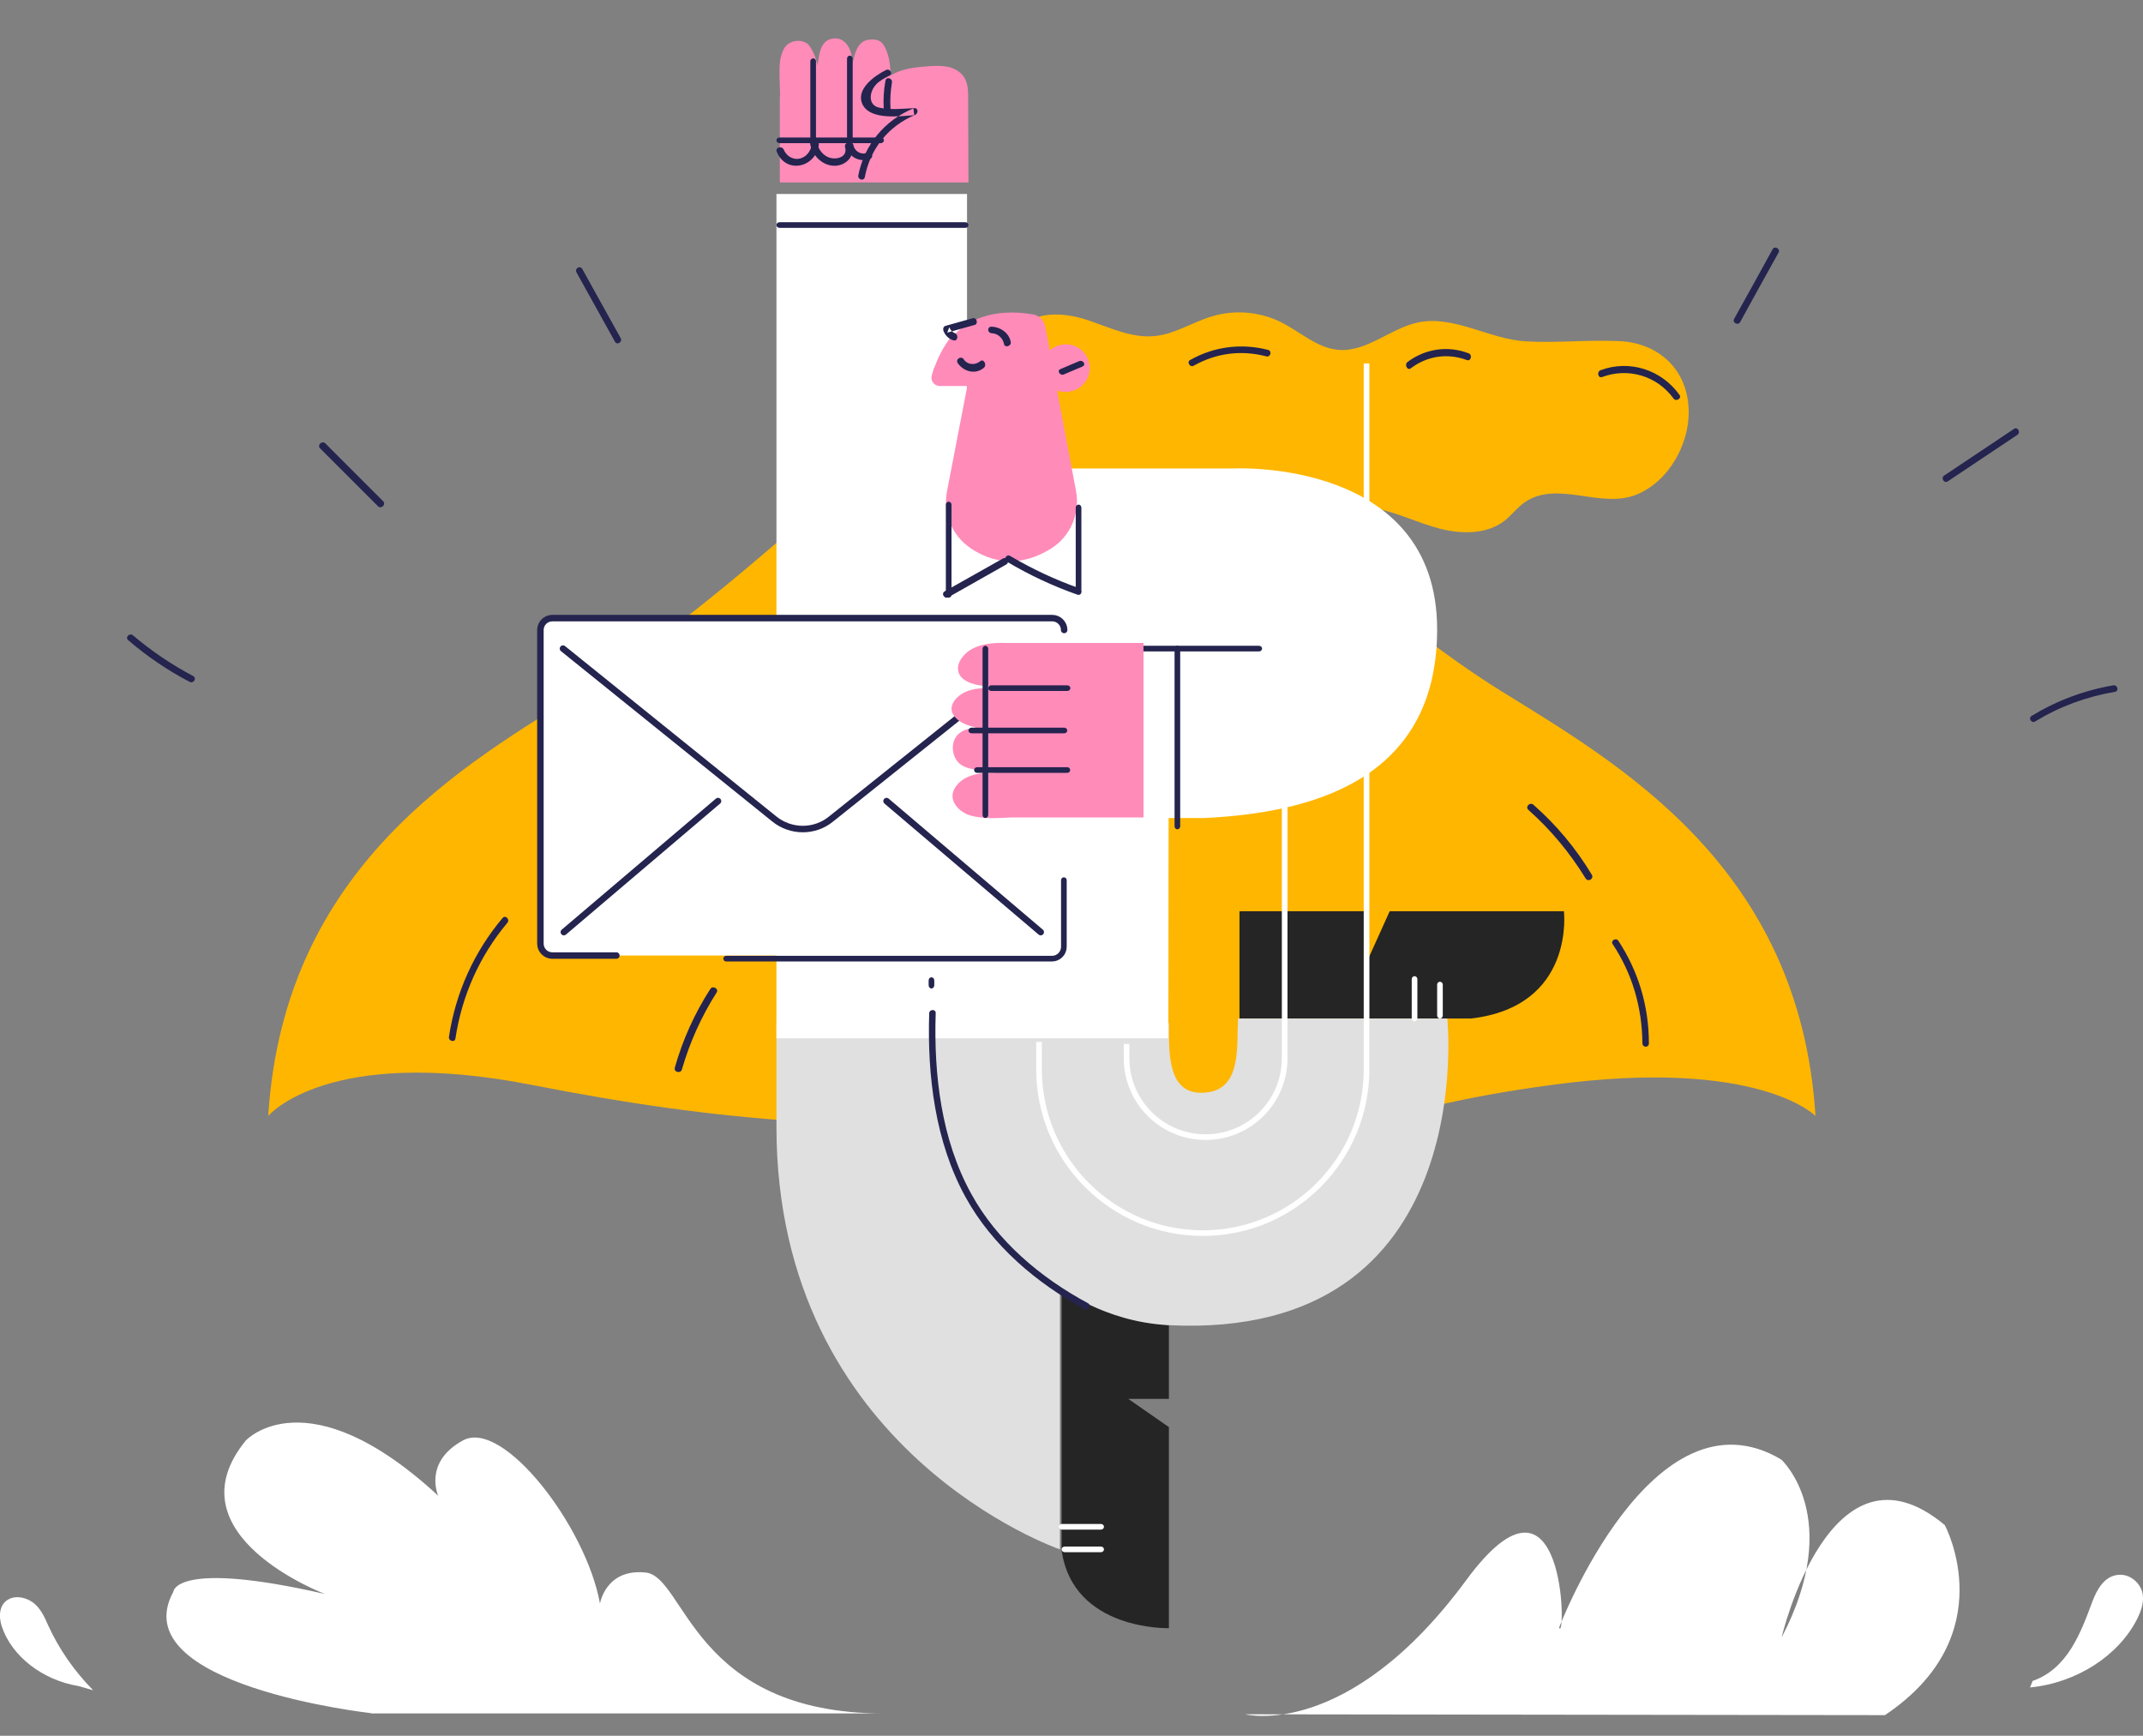 <?xml version="1.0" encoding="utf-8"?>
<!-- Generator: Adobe Illustrator 27.0.0, SVG Export Plug-In . SVG Version: 6.00 Build 0)  -->
<svg version="1.1" id="Layer_1" xmlns="http://www.w3.org/2000/svg" xmlns:xlink="http://www.w3.org/1999/xlink" x="0px" y="0px"
	 viewBox="0 0 759 614.7" style="enable-background:new 0 0 759 614.7;" xml:space="preserve">
<rect x="0" y="0" width="759" height="614.7" fill="#808080" stroke="none"/>
<style type="text/css">
	.st0{fill-rule:evenodd;clip-rule:evenodd;fill:#FFB600;}
	.st1{fill-rule:evenodd;clip-rule:evenodd;fill:#FFFFFF;}
	.st2{fill-rule:evenodd;clip-rule:evenodd;fill:#252525;}
	.st3{fill-rule:evenodd;clip-rule:evenodd;fill:#E0E0E0;}
	.st4{fill-rule:evenodd;clip-rule:evenodd;fill:#FF8BB9;}
	.st5{fill-rule:evenodd;clip-rule:evenodd;fill:#24244F;}
	.st6{fill:none;stroke:#FFFFFF;stroke-width:2;}
	
		.st7{fill-rule:evenodd;clip-rule:evenodd;fill:none;stroke:#24244F;stroke-width:2;stroke-linecap:round;stroke-linejoin:round;stroke-miterlimit:10;}
	
		.st8{fill-rule:evenodd;clip-rule:evenodd;fill:none;stroke:#24244F;stroke-width:2.3;stroke-linecap:round;stroke-linejoin:round;stroke-miterlimit:10;}
</style>
<path class="st0" d="M531.3,244.5c-41.8-26-98.1-78.9-98.1-78.9l-35,159.6l-93.4-159.6c0,0-56.2,52.9-98.1,78.9
	c-41.8,26-106.1,62.1-111.7,150.7c0,0,20.9-25.2,93.3-11c65.9,12.9,118.9,17.7,212.7,12.3c97.6,6.6,79.6-3,148.7-12.3
	c73.1-9.8,93.3,11,93.3,11C637.4,306.7,573.2,270.5,531.3,244.5z"/>
<path class="st0" d="M361,116.4c5.5-6.3,15.6-5.8,23.7-3.2c8,2.6,16,6.7,24.4,5.8c7.1-0.7,13.4-5,20.3-7c8-2.4,16.9-1.6,24.3,2.1
	c6.8,3.4,12.8,9.2,20.4,9.8c10,0.8,18.3-7.6,28.1-9.7c12.8-2.7,25.3,6,38.4,6.7c11,0.6,21.7-0.6,32.8-0.1
	c13.4,0.5,24.7,9.6,24.7,25.3c0,11.4-7.1,24.5-18.6,29.1c-12.6,5.1-28-5.3-39.5,2.7c-2.6,1.8-4.6,4.5-7.1,6.5
	c-6.3,4.9-15.3,4.8-23,2.8c-7.7-2-15-5.7-22.9-7.2c-17.1-3.3-34.2,4.1-51.5,5.8c-5.8,0.6-11.9,0.5-17.5-1.3
	c-8-2.6-14.8-8.7-23.2-9.1c-6.3-0.4-12.2,2.6-18.4,4c-6.1,1.5-13.7,0.9-17.1-4.3c-1.5-2.2-1.9-5-2.2-7.6
	c-2.1-17.1-1.2-34.6,2.7-51.4L361,116.4z"/>
<path class="st1" d="M509,222.9c0-60.4-71.5-57-71.5-57h-95V68.7H275v221h151.6C463.5,287.9,509,276.9,509,222.9z"/>
<path class="st2" d="M414,495.4h-14.4l14.4,10v71.2c0,0-34,1-38-27.6v-92.3c0,0,19,9,38,12.7V495.4z"/>
<path class="st2" d="M553.9,322.7h-61.7l-7.4,16.4l-1.6-16.4H439v38h82C558,356.4,553.9,322.7,553.9,322.7z"/>
<path class="st3" d="M438.5,360.7c-0.6,10.1,1.6,26.3-13.1,26.3c-11.5,0-11.4-13.4-11.4-23.1v-1.6H275V399
	c0,115.3,100.4,149.7,100.4,149.7v-92.9c0,0,15.3,12.3,38.5,13.5c110.7,5.5,98.7-108.6,98.7-108.6
	C515.5,360.7,438.5,360.7,438.5,360.7z"/>
<path class="st4" d="M353.5,129.7c-5-3.5-11.9-7.2-16.1-11c-3.3,3.7-5.5,8.7-6.7,12.1C337.6,133,347.7,133.3,353.5,129.7z"/>
<path class="st4" d="M385.9,129.4c-0.4-3.8-3.5-6.9-7.3-7.4c-2.6-0.3-5,0.5-6.8,2.1l-1.6-8.5c-0.4-2.2-2.2-3.9-4.5-4.3
	c-14.3-2.3-23,2.1-28.3,7.8c4.3,3.7,8.8,6.4,14,9.8c-5.9,3.5-13.5,3.5-20.6,1.4c-0.3,1-0.6,1.9-0.8,2.7c-0.5,1.9,0.9,3.7,2.9,3.7
	h9.7l-7.2,37.3c-1.5,7.7,1.7,15.6,8.3,20.1c11.1,7.5,21.3,4.7,28.5,0.2c6.9-4.3,10.4-12.4,8.9-20.4l-6.7-35.6c0.9,0.3,1.9,0.5,3,0.5
	C382.5,138.8,386.5,134.5,385.9,129.4z"/>
<path class="st1" d="M275,288.7v79h138.8l0.1-79C418,288.7,275,288.7,275,288.7z"/>
<path class="st4" d="M342.9,34.2c0-2.5-0.2-5.1-1.6-7.1c-1.4-1.9-3.6-3.1-5.9-3.5c-2.3-0.4-4.7-0.3-7-0.1c-4.4,0.3-9.3,0.9-12.9,3.2
	c-0.1-1.2-0.2-2.5-0.3-3.7c-0.3-2.4-1-5.4-2.5-7.4c-1.3-1.8-3.6-1.8-5.7-1.4c-3.7,0.9-4.6,6-5.2,9.1c0.6-2.8-1-10-6.3-9.7
	c-5.7,0.4-5.2,7-6.1,9.7c0.2-1.8-2.1-7.1-3.7-8c-2.8-1.7-6.7-0.7-8.1,2.1c-1.7,3.2-1.5,6.5-1.5,9.9c0.1,2.3,0.1,4.6,0.2,6.9h-0.1
	v30.4H343L342.9,34.2L342.9,34.2z"/>
<path class="st5" d="M351.2,118c2.3,0.1,4,1.8,4.4,3.8c0.2,1.5,2.6,0.8,2.4-0.6c-0.5-3.1-3.5-5.4-6.8-5.5
	C349.6,115.6,349.6,117.9,351.2,118z"/>
<path class="st5" d="M344.5,112.7c-3.2,0.9-6.4,1.8-9.6,2.7c-0.8,0.2-1,1.1-0.7,1.9c0.7,1.6,1.8,2.7,3.4,3.2
	c1.5,0.6,2.1-1.9,0.6-2.5c-1-0.4-1.5-1.1-2-2.1c-0.2,0.6-0.5,1.3-0.7,1.9c3.2-0.9,6.4-1.8,9.6-2.7
	C346.6,114.8,346,112.3,344.5,112.7z"/>
<path class="st5" d="M339.2,128.6c2.2,3.1,6.3,4.1,9.2,1.7c1.3-1,0-3.4-1.2-2.4c-1.8,1.5-4.5,1.4-5.9-0.7
	C340.4,125.9,338.3,127.2,339.2,128.6z"/>
<path class="st5" d="M376.8,132.6c2.2-0.9,4.4-1.9,6.6-2.8c1.4-0.6,0.2-2.5-1.2-1.9c-2.2,0.9-4.4,1.9-6.6,2.8
	C374.2,131.2,375.4,133.2,376.8,132.6z"/>
<path class="st5" d="M313.8,24.8c-4,2-10.9,6.8-8.3,12.2c2.8,5.7,13.5,4.1,18.3,3.8c-0.1-0.8-0.2-1.6-0.3-2.4
	c-10.2,4.2-17.4,12.9-19.5,23.7c-0.3,1.5,2,2.2,2.3,0.6c1.9-10,8.4-18.1,17.8-22c1.2-0.5,1.2-2.5-0.3-2.4c-4,0.2-8.5,0.7-12.5-0.2
	c-3.9-0.9-3.5-5.5-1-8.2c1.2-1.3,3.1-2.3,4.7-3.1C316.4,26.2,315.2,24.1,313.8,24.8z"/>
<path class="st5" d="M287,21.8c0,9.6,0,19.1,0,28.7c0,1.5,2,1.5,2,0c0-9.6,0-19.1,0-28.7C289,20.3,287,20.3,287,21.8z"/>
<path class="st5" d="M300,20.9c0,10.5,0,21.1,0,31.6c0,1.6,2,1.6,2,0c0-0.3,0-0.7,0-1c0-1.6-2-1.6-2,0c0,0.3,0,0.7,0,1
	c0,1.6,2,1.6,2,0c0-10.5,0-21.1,0-31.6C302,19.3,300,19.3,300,20.9z"/>
<path class="st5" d="M275.1,53.7c3.2,8,13.7,5.8,14.9-2.4c0.2-1.6-2.1-2.3-2.3-0.7c-0.4,2.4-1.6,4.6-3.9,5.4c-2.5,0.9-5.2-0.5-6.2-3
	C276.9,51.5,274.5,52.2,275.1,53.7z"/>
<path class="st5" d="M287,51.3c0.9,3.9,4.2,7.2,8.2,7.4c4,0.2,7.7-3,6.5-7.3c-0.4-1.6-2.8-0.9-2.4,0.7c1.1,3.8-3.6,4.7-6.1,3.5
	c-2-0.9-3.3-2.8-3.9-5C289,49,286.7,49.7,287,51.3z"/>
<path class="st5" d="M300,52.2c0.6,3.6,5,5.5,8.3,4c1.4-0.7,0.2-2.7-1.3-2.1c-2,0.9-4.3-0.6-4.7-2.5C302.2,50,299.8,50.7,300,52.2z"
	/>
<path class="st5" d="M276.2,50.7c11.9,0,23.8,0,35.7,0c1.5,0,1.6-2,0-2c-11.9,0-23.8,0-35.7,0C274.6,48.7,274.6,50.7,276.2,50.7z"/>
<path class="st5" d="M315.4,38.5c-0.2-3.1,0-6.2,0.5-9.3c0.3-1.5-2-2.2-2.3-0.6c-0.6,3.3-0.8,6.6-0.6,9.9
	C313.2,40.1,315.5,40.1,315.4,38.5z"/>
<path class="st5" d="M330.9,348.8c0-0.5,0-1,0-1.5c0-1.6-2-1.6-2,0c0,0.5,0,1,0,1.5C328.9,350.5,330.9,350.5,330.9,348.8z"/>
<path class="st5" d="M329.1,358.9c-0.7,22.1,2.1,45.5,12.9,65.1c9.4,17.1,25.2,30.5,42.1,39.6c1.4,0.7,2.6-1.4,1.2-2.1
	c-16.6-8.9-32.1-21.9-41.3-38.7c-10.6-19.2-13.3-42.2-12.6-63.9C331.6,357.3,329.1,357.3,329.1,358.9z"/>
<path class="st1" d="M131.4,606.7c0,0-88.1-9.8-70-43c0,0,0.5-11.4,53.7,0.8c0,0-55.5-20.9-28-54.4c0,0,21.6-23.3,68.1,19.6
	c0,0-5.4-11.9,8.8-19.6c14.2-7.7,43.6,30.5,48.5,57.8c0,0,2-12.5,16.2-11c14.1,1.5,16.6,49.9,84.3,49.9H131.4z"/>
<path class="st1" d="M441,607.1c0,0,36.4,9.4,78.3-47.5c35.4-48.1,35.4,22.8,32.9,16.8c0,0,33.1-86.7,78.7-59.5
	c0,0,22.4,20.4,0.1,63c0,0,17.2-73.7,57.8-39.8c0,0,21,39-21.2,67.3L441,607.1z"/>
<path class="st1" d="M377.2,549.7c4.2,0,8.4,0,12.6,0c1.6,0,1.6-2,0-2c-4.2,0-8.4,0-12.6,0C375.6,547.7,375.6,549.7,377.2,549.7z"/>
<path class="st1" d="M376.2,541.7c4.5,0,9.1,0,13.6,0c1.6,0,1.6-2,0-2c-4.5,0-9.1,0-13.6,0C374.6,539.7,374.6,541.7,376.2,541.7z"/>
<path class="st1" d="M511,359.5c0-3.6,0-7.1,0-10.7c0-1.5-2-1.5-2,0c0,3.6,0,7.1,0,10.7C509,361.1,511,361.1,511,359.5z"/>
<path class="st1" d="M502,360.5c0-4.5,0-9.1,0-13.6c0-1.6-2-1.6-2,0c0,4.5,0,9.1,0,13.6C500,362.1,502,362.1,502,360.5z"/>
<path class="st5" d="M45.4,226.7c6.7,5.8,14,10.7,21.8,14.8c1.4,0.7,2.6-1.4,1.2-2.1c-7.6-4-14.7-8.8-21.3-14.4
	C45.9,224,44.2,225.7,45.4,226.7z"/>
<path class="st5" d="M113.4,158.8c6.8,6.8,13.7,13.7,20.5,20.5c1.1,1.1,2.9-0.6,1.8-1.8c-6.8-6.8-13.7-13.7-20.5-20.5
	C114,155.9,112.2,157.7,113.4,158.8z"/>
<path class="st5" d="M204.2,96.5c4.5,8.2,9.1,16.3,13.6,24.5c0.8,1.4,2.8,0.1,2-1.3c-4.5-8.2-9.1-16.3-13.6-24.5
	C205.4,93.9,203.4,95.1,204.2,96.5z"/>
<path class="st5" d="M616.3,114.1c4.5-8.2,9-16.4,13.6-24.6c0.8-1.4-1.4-2.6-2.1-1.2c-4.5,8.2-9,16.4-13.6,24.6
	C613.4,114.2,615.5,115.4,616.3,114.1z"/>
<path class="st5" d="M689.8,170.5c8.2-5.5,16.5-11,24.7-16.5c1.3-0.9,0.1-3-1.2-2.1c-8.2,5.5-16.5,11-24.7,16.5
	C687.3,169.2,688.5,171.3,689.8,170.5z"/>
<path class="st5" d="M720.8,255.5c8.7-5.3,18.2-8.8,28.3-10.5c1.5-0.3,0.9-2.5-0.6-2.3c-10.4,1.8-20,5.4-28.9,10.8
	C718.2,254.3,719.5,256.3,720.8,255.5z"/>
<path class="st5" d="M161.3,367.8c2.3-15.3,8.6-29.3,18.4-41c1-1.2-0.7-2.9-1.7-1.7c-10.1,12-16.6,26.4-19,42.1
	C158.8,368.7,161.1,369.3,161.3,367.8z"/>
<path class="st5" d="M200.1,301.3c6.4-6.5,12.3-13.5,17.7-20.8c0.9-1.3-1.2-2.5-2.1-1.3c-5.3,7.2-11.1,14-17.3,20.3
	C197.2,300.7,199,302.4,200.1,301.3z"/>
<path class="st5" d="M241.5,378.8c2.8-9.7,6.9-18.8,12.3-27.3c0.9-1.3-1.3-2.6-2.2-1.3c-5.6,8.7-9.8,18-12.6,27.9
	C238.6,379.7,241,380.3,241.5,378.8z"/>
<path class="st5" d="M584,369.5c0-13.1-3.7-25.5-10.8-36.3c-0.8-1.3-2.9-0.1-2,1.2c6.9,10.4,10.4,22.4,10.5,35
	C581.7,371.1,584,371.1,584,369.5z"/>
<path class="st5" d="M563.8,309.8c-5.6-9.3-12.5-17.6-20.7-24.8c-1.2-1.1-3,0.7-1.8,1.8c8,7.1,14.7,15.2,20.3,24.3
	C562.5,312.5,564.6,311.2,563.8,309.8z"/>
<path class="st1" d="M27.8,597.1C15,595,4.1,586.5,0.6,575.9c-1.1-3.4-1-7.8,2.6-9.6c2.9-1.5,6.9-0.3,9.2,1.8
	c2.3,2.1,3.5,4.9,4.7,7.6c3.8,8.3,9.2,16.1,15.9,22.9L27.8,597.1z"/>
<path class="st1" d="M719.9,595.3c12.5-4.4,17.1-17.2,21.2-28.2c1.6-4.2,4.3-9.2,9.5-9.4c3.9-0.2,7.2,2.8,8.1,6
	c0.9,3.3-0.3,6.7-1.8,9.7c-6.6,13-21.5,22.6-37.9,24.2L719.9,595.3z"/>
<path class="st5" d="M276.2,80.7c21.9,0,43.8,0,65.6,0c1.6,0,1.6-2,0-2c-21.9,0-43.8,0-65.6,0C274.6,78.7,274.6,80.7,276.2,80.7z"/>
<path class="st5" d="M335,178.8c0,10.6,0,21.1,0,31.7c0,1.5,2,1.6,2,0c0-10.6,0-21.1,0-31.7C337,177.3,335,177.3,335,178.8z"/>
<path class="st5" d="M335.9,211.5c6.8-3.9,13.7-7.7,20.5-11.6c1.4-0.8,0.1-2.9-1.2-2.1c-6.9,3.9-13.7,7.7-20.6,11.6
	C333.2,210.2,334.5,212.3,335.9,211.5z"/>
<path class="st5" d="M356.6,198.9c7.9,4.7,16.2,8.6,25,11.7c1.5,0.5,2.1-1.8,0.6-2.3c-8.5-3-16.6-6.8-24.4-11.4
	C356.5,196.1,355.2,198.1,356.6,198.9z"/>
<path class="st5" d="M383,208.5c0-9.5,0-19.1,0-28.6c0-1.6-2-1.6-2,0c0,9.5,0,19.1,0,28.6C381,210.1,383,210.1,383,208.5z"/>
<path class="st5" d="M422.8,129.5c8-4.5,16.8-5.6,25.7-3.3c1.5,0.4,2.1-1.9,0.6-2.3c-9.5-2.4-19.1-1.2-27.6,3.6
	C420.2,128.2,421.5,130.3,422.8,129.5z"/>
<path class="st5" d="M499.7,130.4c5.9-4.4,13-5.4,19.8-2.9c1.5,0.6,2.1-1.9,0.6-2.4c-7.4-2.8-15.3-1.6-21.6,3.1
	C497.3,129.2,498.5,131.4,499.7,130.4z"/>
<path class="st5" d="M567.5,133.5c9.2-3.4,19.4-0.4,25.2,7.6c0.9,1.3,3.1,0,2.1-1.3c-6.4-8.9-17.7-12.5-27.9-8.7
	C565.4,131.7,566,134.1,567.5,133.5z"/>
<path class="st6" d="M484,128.7v232v18c0,32-26,58-58,58l0,0c-32,0-58-26-58-58V369"/>
<path class="st6" d="M455,252.7v108v14c0,15.5-12.5,28-28,28l0,0c-15.5,0-28-12.5-28-28v-5"/>
<path class="st1" d="M372.7,338.4H195.6c-2.3,0-4.2-1.9-4.2-4.2V223.1c0-2.3,1.9-4.2,4.2-4.2h177.1c2.3,0,4.2,1.9,4.2,4.2v111.2
	C376.8,336.6,375,338.4,372.7,338.4z"/>
<path class="st7" d="M376.8,311.7v23.6c0,2.3-1.9,4.2-4.2,4.2H257.2"/>
<path class="st8" d="M218.3,338.4h-22.7c-2.3,0-4.2-1.9-4.2-4.2V223.1c0-2.3,1.9-4.2,4.2-4.2h118.7h58.4c2.3,0,4.2,1.9,4.2,4.2"/>
<path class="st5" d="M403.2,230.7c14.2,0,28.4,0,42.6,0c1.6,0,1.6-2,0-2c-14.2,0-28.4,0-42.6,0C401.6,228.7,401.6,230.7,403.2,230.7
	z"/>
<path class="st5" d="M416,229.9c0,20.9,0,41.8,0,62.6c0,1.6,2,1.6,2,0c0-20.9,0-41.8,0-62.6C418,228.3,416,228.3,416,229.9z"/>
<g>
	<line class="st8" x1="199.7" y1="330.1" x2="254.3" y2="283.7"/>
	<line class="st8" x1="368.6" y1="330.1" x2="314" y2="283.7"/>
</g>
<path class="st8" d="M199.4,229.7l74.8,60.3c5.9,4.8,14.4,4.8,20.2,0l70.1-56"/>
<g>
	<path class="st4" d="M405,227.7h-48c-6.2-0.2-13,0.4-16.5,5.5c-0.8,1.1-1.3,2.5-1.2,3.9c0.3,3.9,5.2,5.4,9,5.8c2,0.2,4,0.5,6,0.7
		v0.3c-0.1,0-0.2,0-0.3,0c-5.6-0.5-12.2-0.5-15.8,4c-0.7,0.9-1.2,2-1.2,3.1c0,1.8,1.4,3.4,2.9,4.4c1.8,1.2,3.7,1.8,5.8,2.2
		c-2.1,0.3-4.2,0.8-5.7,1.9c-3.2,2.3-3.3,7.4-0.7,10.4c1.6,1.8,4.1,2.3,6.4,2.7c2.3,0.4,4.7,0.7,7,1.1c-5.7-0.2-12,0.7-14.7,5.7
		c-2.3,4.3,2,8.4,5.7,9.4c4.6,1.3,9.6,0.9,14.4,0.7H405V227.7z"/>
	<path class="st5" d="M351.2,244.7c8.9,0,17.8,0,26.7,0c1.6,0,1.6-2,0-2c-8.9,0-17.8,0-26.7,0C349.6,242.7,349.6,244.7,351.2,244.7z
		"/>
	<path class="st5" d="M344.2,259.7c10.9,0,21.8,0,32.6,0c1.6,0,1.6-2,0-2c-10.9,0-21.8,0-32.6,0
		C342.6,257.7,342.6,259.7,344.2,259.7z"/>
	<path class="st5" d="M346.2,273.7c10.6,0,21.1,0,31.7,0c1.5,0,1.5-2,0-2c-10.6,0-21.1,0-31.7,0
		C344.6,271.7,344.6,273.7,346.2,273.7z"/>
	<path class="st5" d="M348,229.9c0,19.5,0,39.1,0,58.6c0,1.6,2,1.6,2,0c0-19.5,0-39.1,0-58.6C350,228.3,348,228.3,348,229.9z"/>
</g>
</svg>
